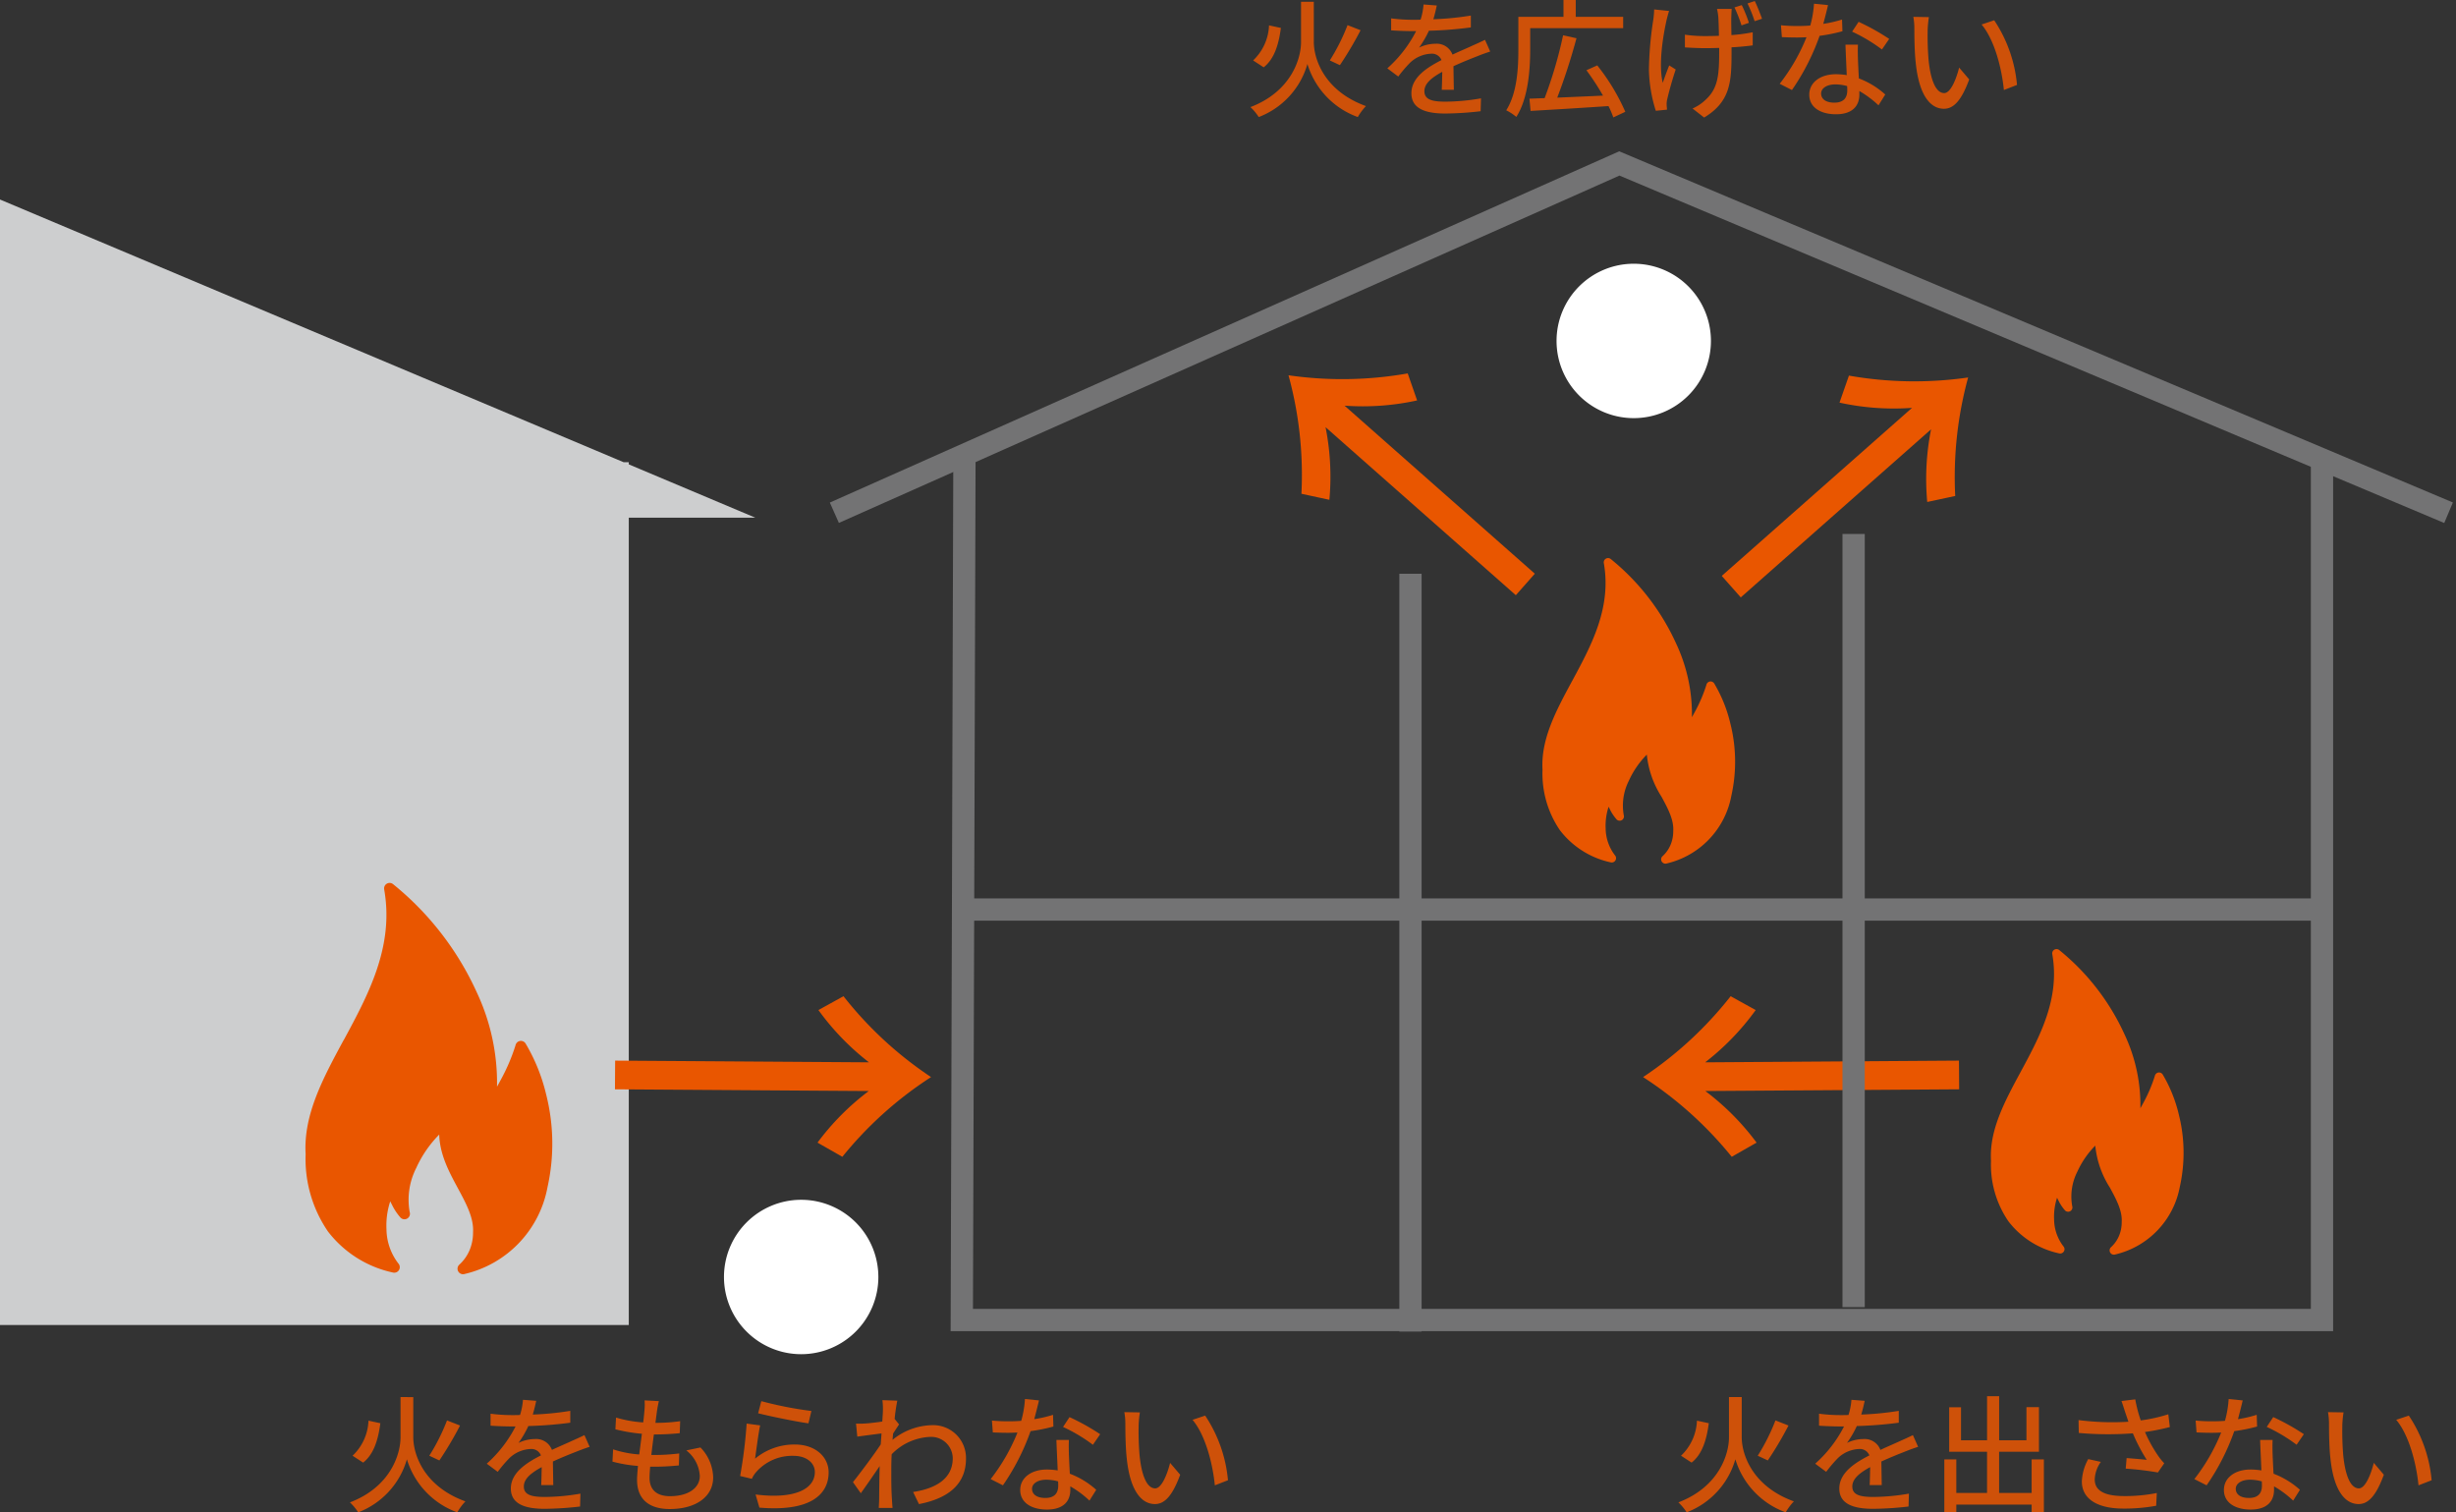 <svg xmlns="http://www.w3.org/2000/svg" width="320.706" height="197.472" viewBox="0 0 320.706 197.472">
  <rect x="0" y="0" width="320.706" height="197.472" fill="#333333" stroke="none"/>
  <g id="グループ_190691" data-name="グループ 190691" transform="translate(-155.5 -4587.135)">
    <g id="グループ_190538" data-name="グループ 190538" transform="translate(155.5 4587.136)">
      <path id="パス_187154" data-name="パス 187154" d="M0,162.1H82.106V56.682H98.629L82.106,49.721v-.28l-.669,0L0,15.139Z" transform="translate(0 10.912)" fill="#cdcecf"/>
      <g id="グループ_190069" data-name="グループ 190069" transform="translate(219.162 182.305)" opacity="0.85">
        <path id="パス_24147" data-name="パス 24147" d="M131.867,111.254c0,2.18,1.332,6.393,6.809,8.373a7.387,7.387,0,0,0-1.065,1.432,10.654,10.654,0,0,1-6.575-6.926,10.512,10.512,0,0,1-6.36,6.926,6.962,6.962,0,0,0-1.082-1.3c5.326-2.031,6.608-6.326,6.608-8.49v-5.259h1.666Zm-4.3-1.831c-.265,2.015-.8,4.011-2.247,5.143l-1.38-.9a6.655,6.655,0,0,0,2.08-4.577Zm10.406.3a46.1,46.1,0,0,1-2.7,4.56l-1.316-.616a26.473,26.473,0,0,0,2.314-4.61Z" transform="translate(-123.593 -105.895)" fill="#e95601"/>
        <path id="パス_24148" data-name="パス 24148" d="M139.988,108.145a38.446,38.446,0,0,0,4.9-.484v1.549a51.687,51.687,0,0,1-5.477.434,13.35,13.35,0,0,1-1.282,2.2,4.9,4.9,0,0,1,2.13-.5,2.189,2.189,0,0,1,2.23,1.416c1.032-.484,1.883-.833,2.664-1.2.566-.249,1.048-.466,1.581-.731l.681,1.531c-.482.15-1.2.415-1.7.616-.848.332-1.931.764-3.1,1.3.017.948.034,2.28.052,3.08h-1.581c.033-.583.05-1.531.067-2.347-1.432.781-2.332,1.547-2.332,2.53,0,1.132,1.082,1.366,2.764,1.366a28.29,28.29,0,0,0,4.627-.434l-.048,1.681a42.452,42.452,0,0,1-4.629.3c-2.48,0-4.412-.582-4.412-2.647,0-2.048,2-3.345,3.929-4.328a1.338,1.338,0,0,0-1.365-.833,4.23,4.23,0,0,0-2.762,1.2,17.8,17.8,0,0,0-1.516,1.781l-1.432-1.065a16.725,16.725,0,0,0,3.762-4.861h-.482c-.7,0-1.848-.034-2.781-.1v-1.566a21.357,21.357,0,0,0,2.863.184c.317,0,.65,0,.983-.017a8.423,8.423,0,0,0,.384-1.981l1.731.133c-.1.466-.234,1.082-.451,1.8" transform="translate(-116.107 -105.748)" fill="#e95601"/>
        <path id="パス_24149" data-name="パス 24149" d="M156.776,114.2v6.876h-1.6v-.983H145.34v1.015h-1.564V114.2h1.564v4.378h4.013V113.2h-4.944v-5.809h1.547V111.7h3.4v-5.759h1.58V111.7H154.5v-4.328h1.631V113.2h-5.2v5.377h4.245V114.2Z" transform="translate(-109.046 -105.943)" fill="#e95601"/>
        <path id="パス_24150" data-name="パス 24150" d="M159.568,106.4l1.8-.217a18.015,18.015,0,0,0,.716,2.748,20.618,20.618,0,0,0,3.6-.8l.2,1.666a28.774,28.774,0,0,1-3.245.649,18.351,18.351,0,0,0,1.714,3.1,7.754,7.754,0,0,0,.8.983l-.831,1.2a39.966,39.966,0,0,0-4.2-.5l.117-1.38c.883.065,2.063.165,2.629.232a22.712,22.712,0,0,1-1.814-3.462,43.681,43.681,0,0,1-7.059-.05l-.034-1.681a34.432,34.432,0,0,0,6.51.217c-.167-.518-.317-.95-.432-1.282-.119-.367-.284-.917-.468-1.416m-3.495,10.239c0,1.5,1.347,2.148,3.746,2.163a20.945,20.945,0,0,0,4.36-.4l-.083,1.666a22.9,22.9,0,0,1-4.379.367c-3.261-.017-5.328-1.232-5.328-3.547a6.541,6.541,0,0,1,.835-2.913l1.647.367a4.209,4.209,0,0,0-.8,2.3" transform="translate(-101.706 -105.77)" fill="#e95601"/>
        <path id="パス_24151" data-name="パス 24151" d="M168.441,108.787a15.808,15.808,0,0,0,2.449-.566l.05,1.531a22.439,22.439,0,0,1-2.98.6,29.694,29.694,0,0,1-3.612,7.076l-1.6-.816a24.947,24.947,0,0,0,3.5-6.076c-.416.016-.817.033-1.215.033-.633,0-1.332-.017-2-.05l-.117-1.549c.649.067,1.447.1,2.115.1.547,0,1.131-.017,1.714-.065a13.567,13.567,0,0,0,.482-2.848l1.833.184c-.132.582-.367,1.514-.618,2.447m4.529,4.662c.017.549.065,1.514.117,2.462a10.877,10.877,0,0,1,3.447,2.1l-.883,1.414a13.053,13.053,0,0,0-2.5-1.864v.466c0,1.414-.848,2.564-3.048,2.564-1.931,0-3.495-.833-3.495-2.564,0-1.564,1.414-2.664,3.478-2.664a9.471,9.471,0,0,1,1.416.117c-.052-1.315-.132-2.881-.167-3.978h1.631c-.033.7-.015,1.28,0,1.948m-3.08,5.625c1.266,0,1.683-.7,1.683-1.6,0-.148,0-.349-.017-.564a5.753,5.753,0,0,0-1.547-.217c-1.1,0-1.85.5-1.85,1.182,0,.716.6,1.2,1.731,1.2M172.2,109.8l.848-1.282a29.3,29.3,0,0,1,4,2.23l-.948,1.382a21.225,21.225,0,0,0-3.9-2.33" transform="translate(-95.37 -105.79)" fill="#e95601"/>
        <path id="パス_24152" data-name="パス 24152" d="M174.758,108.983a37.463,37.463,0,0,0,.115,3.746c.25,2.614.933,4.378,2.048,4.378.833,0,1.566-1.814,1.946-3.328l1.316,1.547c-1.048,2.846-2.08,3.829-3.3,3.829-1.683,0-3.23-1.6-3.681-5.976-.165-1.464-.182-3.462-.182-4.46a8.682,8.682,0,0,0-.133-1.566l2.031.034a13.7,13.7,0,0,0-.165,1.8m11.669,7.059-1.716.666c-.282-2.863-1.232-6.558-2.912-8.556l1.648-.551a18.163,18.163,0,0,1,2.979,8.44" transform="translate(-88.058 -105.072)" fill="#e95601"/>
      </g>
      <g id="グループ_190070" data-name="グループ 190070" transform="translate(163.285 0)" opacity="0.85">
        <path id="パス_24153" data-name="パス 24153" d="M103.034,5.379c0,2.18,1.332,6.393,6.809,8.373a7.387,7.387,0,0,0-1.065,1.432A10.654,10.654,0,0,1,102.2,8.258a10.512,10.512,0,0,1-6.36,6.926,6.962,6.962,0,0,0-1.082-1.3c5.326-2.031,6.608-6.326,6.608-8.49V.136h1.666Zm-4.3-1.831c-.265,2.015-.8,4.011-2.247,5.143l-1.38-.9a6.655,6.655,0,0,0,2.08-4.577Zm10.406.3a46.1,46.1,0,0,1-2.7,4.56l-1.316-.616a26.478,26.478,0,0,0,2.314-4.61Z" transform="translate(-94.76 0.098)" fill="#e95601"/>
        <path id="パス_24154" data-name="パス 24154" d="M111.155,2.27a38.45,38.45,0,0,0,4.9-.484V3.335a51.689,51.689,0,0,1-5.477.434,13.354,13.354,0,0,1-1.282,2.2,4.9,4.9,0,0,1,2.13-.5,2.189,2.189,0,0,1,2.23,1.416c1.032-.484,1.883-.833,2.664-1.2.566-.25,1.048-.466,1.581-.731l.681,1.531c-.482.15-1.2.415-1.7.616-.848.332-1.931.764-3.1,1.3.017.948.034,2.28.052,3.08h-1.581c.033-.583.05-1.531.067-2.347-1.432.781-2.332,1.547-2.332,2.53,0,1.132,1.082,1.366,2.764,1.366a28.289,28.289,0,0,0,4.627-.434l-.048,1.681a42.446,42.446,0,0,1-4.629.3c-2.48,0-4.412-.582-4.412-2.647,0-2.048,2-3.345,3.929-4.328a1.338,1.338,0,0,0-1.365-.833,4.23,4.23,0,0,0-2.762,1.2,17.793,17.793,0,0,0-1.516,1.781L105.146,8.68a16.725,16.725,0,0,0,3.762-4.861h-.482c-.7,0-1.848-.034-2.781-.1V2.153a21.362,21.362,0,0,0,2.863.184c.317,0,.65,0,.983-.017a8.423,8.423,0,0,0,.384-1.981l1.731.133c-.1.466-.234,1.082-.451,1.8" transform="translate(-87.274 0.244)" fill="#e95601"/>
        <path id="パス_24155" data-name="パス 24155" d="M117.3,6.475c0,2.564-.248,6.36-1.812,8.79a6.753,6.753,0,0,0-1.316-.866c1.449-2.3,1.581-5.593,1.581-7.924V2.2h5.894V0h1.6V2.2h6.193V3.679H117.3Zm10.855,8.857a12.747,12.747,0,0,0-.632-1.482c-3.679.25-7.542.482-10.172.632l-.15-1.6c.583-.017,1.248-.05,1.981-.067a56.342,56.342,0,0,0,2.413-8.206l1.748.382a78.371,78.371,0,0,1-2.512,7.757c1.831-.083,3.911-.165,5.976-.265a33,33,0,0,0-2.165-3.314l1.415-.632a27.225,27.225,0,0,1,3.662,6.059Z" transform="translate(-80.771 0)" fill="#e95601"/>
        <path id="パス_24156" data-name="パス 24156" d="M127.3,2.574c-.482,2.165-1.065,5.744-.5,8.191.217-.632.549-1.549.848-2.28l.848.532c-.432,1.265-.9,2.963-1.1,3.846a2.526,2.526,0,0,0-.084.766c0,.182.033.432.05.632l-1.466.15a18.976,18.976,0,0,1-.9-5.326,45.792,45.792,0,0,1,.583-6.642,12.018,12.018,0,0,0,.1-1.266l1.948.2c-.115.349-.248.866-.332,1.2m8.458-.416c-.017.367,0,1.366.016,2.364a22.5,22.5,0,0,0,2.781-.367V5.871c-.766.1-1.731.2-2.765.251v.632c0,3.861-.133,6.458-3.578,8.539l-1.514-1.18a5.867,5.867,0,0,0,1.747-1.182c1.564-1.449,1.731-3.163,1.731-6.193V6.2c-.614.017-1.232.033-1.829.033-.767,0-1.883-.048-2.648-.1V4.474a18.432,18.432,0,0,0,2.614.181c.583,0,1.215-.014,1.831-.033-.015-1.015-.05-2.015-.083-2.464a7.409,7.409,0,0,0-.167-1.048H135.8q-.026.475-.048,1.048m2.3.767-.967.332A19.253,19.253,0,0,0,136.17.912l.95-.3a17.119,17.119,0,0,1,.933,2.314m1.714-.533-.967.317a17.733,17.733,0,0,0-.931-2.314l.948-.317c.317.633.716,1.666.95,2.314" transform="translate(-72.964 0.055)" fill="#e95601"/>
        <path id="パス_24157" data-name="パス 24157" d="M140.613,2.912a15.759,15.759,0,0,0,2.449-.566l.052,1.531a22.517,22.517,0,0,1-2.982.6,29.632,29.632,0,0,1-3.612,7.076l-1.6-.816a24.947,24.947,0,0,0,3.5-6.076c-.415.015-.816.033-1.215.033-.632,0-1.332-.017-2-.05l-.119-1.549c.649.067,1.447.1,2.115.1.547,0,1.131-.017,1.714-.065A13.454,13.454,0,0,0,139.4.281l1.834.184c-.134.582-.366,1.514-.62,2.447m4.529,4.662c.017.549.065,1.514.117,2.462a10.878,10.878,0,0,1,3.447,2.1l-.883,1.414a13,13,0,0,0-2.5-1.864v.466c0,1.414-.848,2.564-3.047,2.564-1.929,0-3.493-.833-3.493-2.564,0-1.564,1.413-2.664,3.478-2.664a9.447,9.447,0,0,1,1.414.117c-.052-1.315-.131-2.881-.167-3.978h1.631c-.033.7-.015,1.28,0,1.948M142.064,13.2c1.265,0,1.681-.7,1.681-1.6,0-.148,0-.349-.017-.564a5.749,5.749,0,0,0-1.545-.217c-1.1,0-1.852.5-1.852,1.182,0,.716.6,1.2,1.733,1.2m2.314-9.272.848-1.282a29.375,29.375,0,0,1,3.994,2.23l-.948,1.382a21.268,21.268,0,0,0-3.894-2.33" transform="translate(-65.813 0.202)" fill="#e95601"/>
        <path id="パス_24158" data-name="パス 24158" d="M146.931,3.108a37.455,37.455,0,0,0,.115,3.746c.25,2.614.933,4.378,2.048,4.378.833,0,1.566-1.814,1.946-3.328l1.316,1.547c-1.048,2.846-2.08,3.829-3.3,3.829-1.683,0-3.23-1.6-3.681-5.976-.165-1.464-.182-3.462-.182-4.46a8.682,8.682,0,0,0-.132-1.566l2.031.034a13.692,13.692,0,0,0-.165,1.8M158.6,10.167l-1.716.666c-.282-2.863-1.232-6.558-2.912-8.556l1.648-.551a18.164,18.164,0,0,1,2.979,8.44" transform="translate(-58.5 0.921)" fill="#e95601"/>
      </g>
      <g id="グループ_190071" data-name="グループ 190071" transform="translate(45.694 182.422)" opacity="0.85">
        <path id="パス_24159" data-name="パス 24159" d="M38.2,111.254c0,2.18,1.332,6.393,6.809,8.373a7.387,7.387,0,0,0-1.065,1.432,10.663,10.663,0,0,1-6.577-6.926,10.508,10.508,0,0,1-6.358,6.926,7.03,7.03,0,0,0-1.082-1.3c5.326-2.031,6.606-6.326,6.606-8.49v-5.259H38.2Zm-4.3-1.831c-.265,2.015-.8,4.011-2.249,5.143l-1.38-.9a6.648,6.648,0,0,0,2.08-4.577Zm10.406.3a45.762,45.762,0,0,1-2.7,4.56l-1.315-.616a26.35,26.35,0,0,0,2.313-4.61Z" transform="translate(-29.927 -106.011)" fill="#e95601"/>
        <path id="パス_24160" data-name="パス 24160" d="M46.322,108.145a38.45,38.45,0,0,0,4.894-.484v1.549a51.656,51.656,0,0,1-5.476.434,13.236,13.236,0,0,1-1.284,2.2,4.912,4.912,0,0,1,2.13-.5,2.191,2.191,0,0,1,2.232,1.416c1.032-.484,1.883-.833,2.662-1.2.568-.249,1.048-.466,1.583-.731l.681,1.531c-.484.15-1.2.415-1.7.616-.85.332-1.932.764-3.1,1.3.017.948.034,2.28.052,3.08h-1.58c.033-.583.05-1.531.067-2.347-1.432.781-2.333,1.547-2.333,2.53,0,1.132,1.082,1.366,2.764,1.366a28.272,28.272,0,0,0,4.627-.434l-.046,1.681a42.481,42.481,0,0,1-4.629.3c-2.48,0-4.412-.582-4.412-2.647,0-2.048,2-3.345,3.929-4.328a1.338,1.338,0,0,0-1.365-.833,4.231,4.231,0,0,0-2.762,1.2,17.57,17.57,0,0,0-1.516,1.781l-1.432-1.065a16.745,16.745,0,0,0,3.76-4.861h-.48c-.7,0-1.848-.034-2.783-.1v-1.566a21.394,21.394,0,0,0,2.863.184c.317,0,.652,0,.984-.017a8.423,8.423,0,0,0,.384-1.981l1.731.133c-.1.466-.236,1.082-.451,1.8" transform="translate(-22.441 -105.865)" fill="#e95601"/>
        <path id="パス_24161" data-name="パス 24161" d="M55.659,107.677c-.05.367-.117.883-.2,1.514a22.062,22.062,0,0,0,3.23-.217l-.052,1.566a31.961,31.961,0,0,1-3.343.167H55.26c-.119.866-.236,1.814-.334,2.679h.232a26.539,26.539,0,0,0,3.411-.2l-.046,1.564c-1.019.1-2.034.167-3.115.167h-.633c-.05.583-.083,1.1-.083,1.449,0,1.514.883,2.4,2.664,2.4,2.43,0,3.9-1.082,3.9-2.647a4.566,4.566,0,0,0-1.764-3.33l1.848-.382A5.8,5.8,0,0,1,63,116.318c0,2.5-2.232,4.128-5.677,4.128-2.414,0-4.262-1.048-4.262-3.812,0-.434.052-1.067.119-1.815a18.153,18.153,0,0,1-3.331-.566l.084-1.6a14.1,14.1,0,0,0,3.411.664c.119-.881.236-1.814.349-2.7a21.3,21.3,0,0,1-3.461-.582l.084-1.531a16.193,16.193,0,0,0,3.545.632c.084-.6.131-1.132.165-1.564a7.114,7.114,0,0,0,.017-1.315l1.865.1c-.119.516-.186.915-.25,1.315" transform="translate(-15.568 -105.829)" fill="#e95601"/>
        <path id="パス_24162" data-name="パス 24162" d="M61.488,113.828a8.015,8.015,0,0,1,5.192-1.848c2.715,0,4.414,1.649,4.414,3.629,0,3-2.531,5.161-9.041,4.612l-.5-1.716c5.142.65,7.74-.731,7.74-2.929,0-1.232-1.149-2.115-2.746-2.115a6.249,6.249,0,0,0-4.913,2.115,3.429,3.429,0,0,0-.566.883l-1.531-.367a62.794,62.794,0,0,0,.85-6.842l1.764.232c-.231,1.05-.516,3.33-.664,4.345m7.356-6.226-.384,1.614c-1.63-.215-5.293-.981-6.573-1.315l.416-1.581a48.593,48.593,0,0,0,6.541,1.282" transform="translate(-8.584 -105.789)" fill="#e95601"/>
        <path id="パス_24163" data-name="パス 24163" d="M71.941,106.243l1.95.067a23.027,23.027,0,0,0-.349,2.4h.015l.566.7c-.2.3-.518.783-.785,1.2-.015.265-.05.549-.067.816a8.4,8.4,0,0,1,5.13-1.915,4.278,4.278,0,0,1,4.46,4.329c.015,3.362-2.28,5.226-6.141,5.975l-.766-1.581c2.863-.432,5.193-1.681,5.176-4.428a2.822,2.822,0,0,0-2.994-2.764,7.443,7.443,0,0,0-4.978,2.265c-.034.616-.05,1.2-.05,1.731,0,1.449-.017,2.631.084,4.145.015.3.046.783.079,1.132h-1.8c.015-.3.05-.833.05-1.1.017-1.564.017-2.514.067-4.362-.783,1.15-1.766,2.581-2.464,3.547L68.1,116.948c.931-1.167,2.729-3.564,3.629-4.928.034-.466.067-.965.1-1.432-.78.1-2.161.282-3.163.416l-.165-1.7a10.561,10.561,0,0,0,1.248-.015c.516-.034,1.38-.134,2.18-.251.052-.716.084-1.265.084-1.447a9.191,9.191,0,0,0-.067-1.349" transform="translate(-2.415 -105.844)" fill="#e95601"/>
        <path id="パス_24164" data-name="パス 24164" d="M84.241,108.787a15.831,15.831,0,0,0,2.45-.566l.048,1.531a22.351,22.351,0,0,1-2.979.6,29.823,29.823,0,0,1-3.612,7.076l-1.6-.816a24.9,24.9,0,0,0,3.5-6.076c-.416.016-.817.033-1.217.033-.632,0-1.33-.017-2-.05l-.117-1.549c.649.067,1.447.1,2.113.1.547,0,1.132-.017,1.714-.065a13.353,13.353,0,0,0,.484-2.848l1.833.184c-.134.582-.367,1.514-.619,2.447m4.531,4.662c.017.549.064,1.514.115,2.462a10.907,10.907,0,0,1,3.448,2.1l-.884,1.414a13,13,0,0,0-2.5-1.864v.466c0,1.414-.847,2.564-3.046,2.564-1.932,0-3.495-.833-3.495-2.564,0-1.564,1.414-2.664,3.478-2.664a9.509,9.509,0,0,1,1.416.117c-.052-1.315-.134-2.881-.169-3.978h1.633c-.033.7-.015,1.28,0,1.948m-3.082,5.625c1.268,0,1.685-.7,1.685-1.6,0-.148,0-.349-.017-.564a5.775,5.775,0,0,0-1.549-.217c-1.1,0-1.85.5-1.85,1.182,0,.716.6,1.2,1.731,1.2m2.316-9.272.847-1.282a29.2,29.2,0,0,1,4,2.23l-.946,1.382a21.281,21.281,0,0,0-3.9-2.33" transform="translate(5.119 -105.907)" fill="#e95601"/>
        <path id="パス_24165" data-name="パス 24165" d="M90.559,108.983a36.978,36.978,0,0,0,.117,3.746c.25,2.614.931,4.378,2.048,4.378.833,0,1.566-1.814,1.944-3.328l1.318,1.547c-1.048,2.846-2.08,3.829-3.3,3.829-1.681,0-3.23-1.6-3.681-5.976-.163-1.464-.181-3.462-.181-4.46a8.534,8.534,0,0,0-.134-1.566l2.032.034a13.708,13.708,0,0,0-.167,1.8m11.669,7.059-1.714.666c-.282-2.863-1.234-6.558-2.913-8.556l1.65-.551a18.162,18.162,0,0,1,2.977,8.44" transform="translate(12.431 -105.189)" fill="#e95601"/>
      </g>
      <line id="線_576" data-name="線 576" x2="179.235" transform="translate(124.898 118.76)" fill="none" stroke="#737374" stroke-miterlimit="10" stroke-width="2.908"/>
      <path id="パス_187155" data-name="パス 187155" d="M63.315,58.009,165.818,12.4,274.1,58.009" transform="translate(45.636 8.94)" fill="none" stroke="#737374" stroke-miterlimit="10" stroke-width="2.908"/>
      <path id="パス_187156" data-name="パス 187156" d="M73.331,34.479l-.346,113.03H250.6V34.856" transform="translate(52.607 24.851)" fill="none" stroke="#737374" stroke-miterlimit="10" stroke-width="2.908"/>
      <line id="線_578" data-name="線 578" y1="98.949" transform="translate(184.181 74.916)" fill="none" stroke="#737374" stroke-miterlimit="10" stroke-width="2.908"/>
      <path id="パス_187157" data-name="パス 187157" d="M120.943,58.369c2.5-4.631,5.15-9.535,4.123-15.36a.562.562,0,0,1,.909-.537,30.275,30.275,0,0,1,8.538,11.041,21.7,21.7,0,0,1,2.058,9.611c.129-.227.256-.463.385-.7a19.45,19.45,0,0,0,1.5-3.514.577.577,0,0,1,.26-.372.562.562,0,0,1,.771.186,18.543,18.543,0,0,1,2.1,5.217,20.344,20.344,0,0,1,.136,9.421,11.176,11.176,0,0,1-8.442,8.859.562.562,0,0,1-.545-.953,4.159,4.159,0,0,0,1.032-1.451,4.559,4.559,0,0,0,.363-1.81l0-.033c.089-1.466-.7-2.931-1.531-4.467a12.43,12.43,0,0,1-1.919-5.5,11.669,11.669,0,0,0-2.344,3.409,7.151,7.151,0,0,0-.669,4.49.561.561,0,0,1-.934.566,5.859,5.859,0,0,1-.85-1.273l-.194-.384a7.986,7.986,0,0,0-.385,2.848,5.879,5.879,0,0,0,1.215,3.493.555.555,0,0,1,.126.511.563.563,0,0,1-.68.41,11.356,11.356,0,0,1-6.63-4.192A13.088,13.088,0,0,1,117.061,70c-.234-4.018,1.774-7.731,3.882-11.634" transform="translate(84.362 30.523)" fill="#e95600" fill-rule="evenodd"/>
      <path id="パス_187159" data-name="パス 187159" d="M28.176,87.516c3.2-5.928,6.6-12.209,5.281-19.669a.719.719,0,0,1,1.163-.687A38.741,38.741,0,0,1,45.554,81.3,27.744,27.744,0,0,1,48.189,93.6c.167-.291.33-.592.492-.895a24.8,24.8,0,0,0,1.922-4.5.737.737,0,0,1,.334-.477.72.72,0,0,1,.986.241,23.707,23.707,0,0,1,2.69,6.678,26.115,26.115,0,0,1,.172,12.066,14.307,14.307,0,0,1-10.812,11.342.719.719,0,0,1-.7-1.22,5.406,5.406,0,0,0,1.322-1.857,5.883,5.883,0,0,0,.465-2.32l0-.041c.115-1.877-.9-3.751-1.962-5.722-1.162-2.148-2.376-4.4-2.457-7.04a14.95,14.95,0,0,0-3,4.364,9.141,9.141,0,0,0-.857,5.747.718.718,0,0,1-1.2.726,7.418,7.418,0,0,1-1.089-1.63l-.248-.49a10.144,10.144,0,0,0-.492,3.645,7.483,7.483,0,0,0,1.554,4.472.72.72,0,0,1-.711,1.179,14.521,14.521,0,0,1-8.489-5.367,16.753,16.753,0,0,1-2.91-10.092c-.3-5.145,2.27-9.9,4.968-14.9" transform="translate(16.711 48.289)" fill="#e95600" fill-rule="evenodd"/>
      <path id="パス_187160" data-name="パス 187160" d="M105.1,32.545l24.845,21.94-2.481,2.808-24.845-21.94a33.125,33.125,0,0,1,.5,9.483l-3.651-.786a49.209,49.209,0,0,0-1.688-15.473,49.235,49.235,0,0,0,15.566-.243l1.23,3.528a33.127,33.127,0,0,1-9.471.683" transform="translate(70.473 20.423)" fill="#e95600"/>
      <path id="パス_187161" data-name="パス 187161" d="M146.029,32.029l1.232-3.528a49.224,49.224,0,0,0,15.565.243,49.209,49.209,0,0,0-1.686,15.473L157.485,45a33.125,33.125,0,0,1,.5-9.483L133.136,57.46l-2.481-2.808L155.5,32.712a33.131,33.131,0,0,1-9.471-.683" transform="translate(94.174 20.543)" fill="#e95600"/>
      <path id="パス_187162" data-name="パス 187162" d="M139.507,94.707l-3.245,1.852a49.244,49.244,0,0,0-11.577-10.407A49.26,49.26,0,0,0,136.12,75.593L139.39,77.4a33.2,33.2,0,0,1-6.6,6.825L165.933,84l.026,3.748-33.146.224a33.123,33.123,0,0,1,6.694,6.737" transform="translate(89.87 54.486)" fill="#e95600"/>
      <path id="パス_187163" data-name="パス 187163" d="M77.55,87.972l-33.144-.224L44.43,84l33.146.224a33.123,33.123,0,0,1-6.6-6.825l3.271-1.807a49.2,49.2,0,0,0,11.436,10.56A49.211,49.211,0,0,0,74.1,96.559l-3.245-1.85a33.166,33.166,0,0,1,6.694-6.737" transform="translate(35.895 54.486)" fill="#e95600"/>
      <path id="パス_187164" data-name="パス 187164" d="M75.1,101.12a10.08,10.08,0,1,1-10.08-10.08A10.081,10.081,0,0,1,75.1,101.12" transform="translate(39.597 65.62)" fill="#fff"/>
      <path id="パス_187165" data-name="パス 187165" d="M138.278,30.092a10.08,10.08,0,1,1-10.08-10.08,10.081,10.081,0,0,1,10.08,10.08" transform="translate(85.137 14.424)" fill="#fff"/>
      <rect id="長方形_38053" data-name="長方形 38053" width="320.706" height="197.47" fill="none"/>
    </g>
    <line id="線_577" data-name="線 577" y1="100.957" transform="translate(397.547 4656.854)" fill="none" stroke="#737374" stroke-miterlimit="10" stroke-width="2.908"/>
    <path id="パス_187158" data-name="パス 187158" d="M155.594,89.895c2.5-4.631,5.152-9.535,4.125-15.36a.562.562,0,0,1,.909-.537,30.275,30.275,0,0,1,8.539,11.041,21.7,21.7,0,0,1,2.058,9.611c.129-.227.256-.463.384-.7a19.372,19.372,0,0,0,1.5-3.514.57.57,0,0,1,.26-.372.562.562,0,0,1,.771.186,18.543,18.543,0,0,1,2.1,5.217,20.368,20.368,0,0,1,.136,9.421,11.174,11.174,0,0,1-8.444,8.859.562.562,0,0,1-.544-.953,4.181,4.181,0,0,0,1.032-1.451,4.559,4.559,0,0,0,.363-1.81l0-.033c.089-1.466-.7-2.93-1.532-4.467a12.409,12.409,0,0,1-1.919-5.5,11.669,11.669,0,0,0-2.344,3.409,7.127,7.127,0,0,0-.669,4.49.561.561,0,0,1-.934.566,5.8,5.8,0,0,1-.85-1.273l-.194-.384a7.985,7.985,0,0,0-.385,2.848,5.856,5.856,0,0,0,1.215,3.493.555.555,0,0,1,.126.511.564.564,0,0,1-.681.41,11.346,11.346,0,0,1-6.628-4.192,13.088,13.088,0,0,1-2.273-7.883c-.234-4.018,1.774-7.731,3.88-11.634" transform="translate(263.77 4637.19)" fill="#e95600" fill-rule="evenodd"/>
  </g>
</svg>
